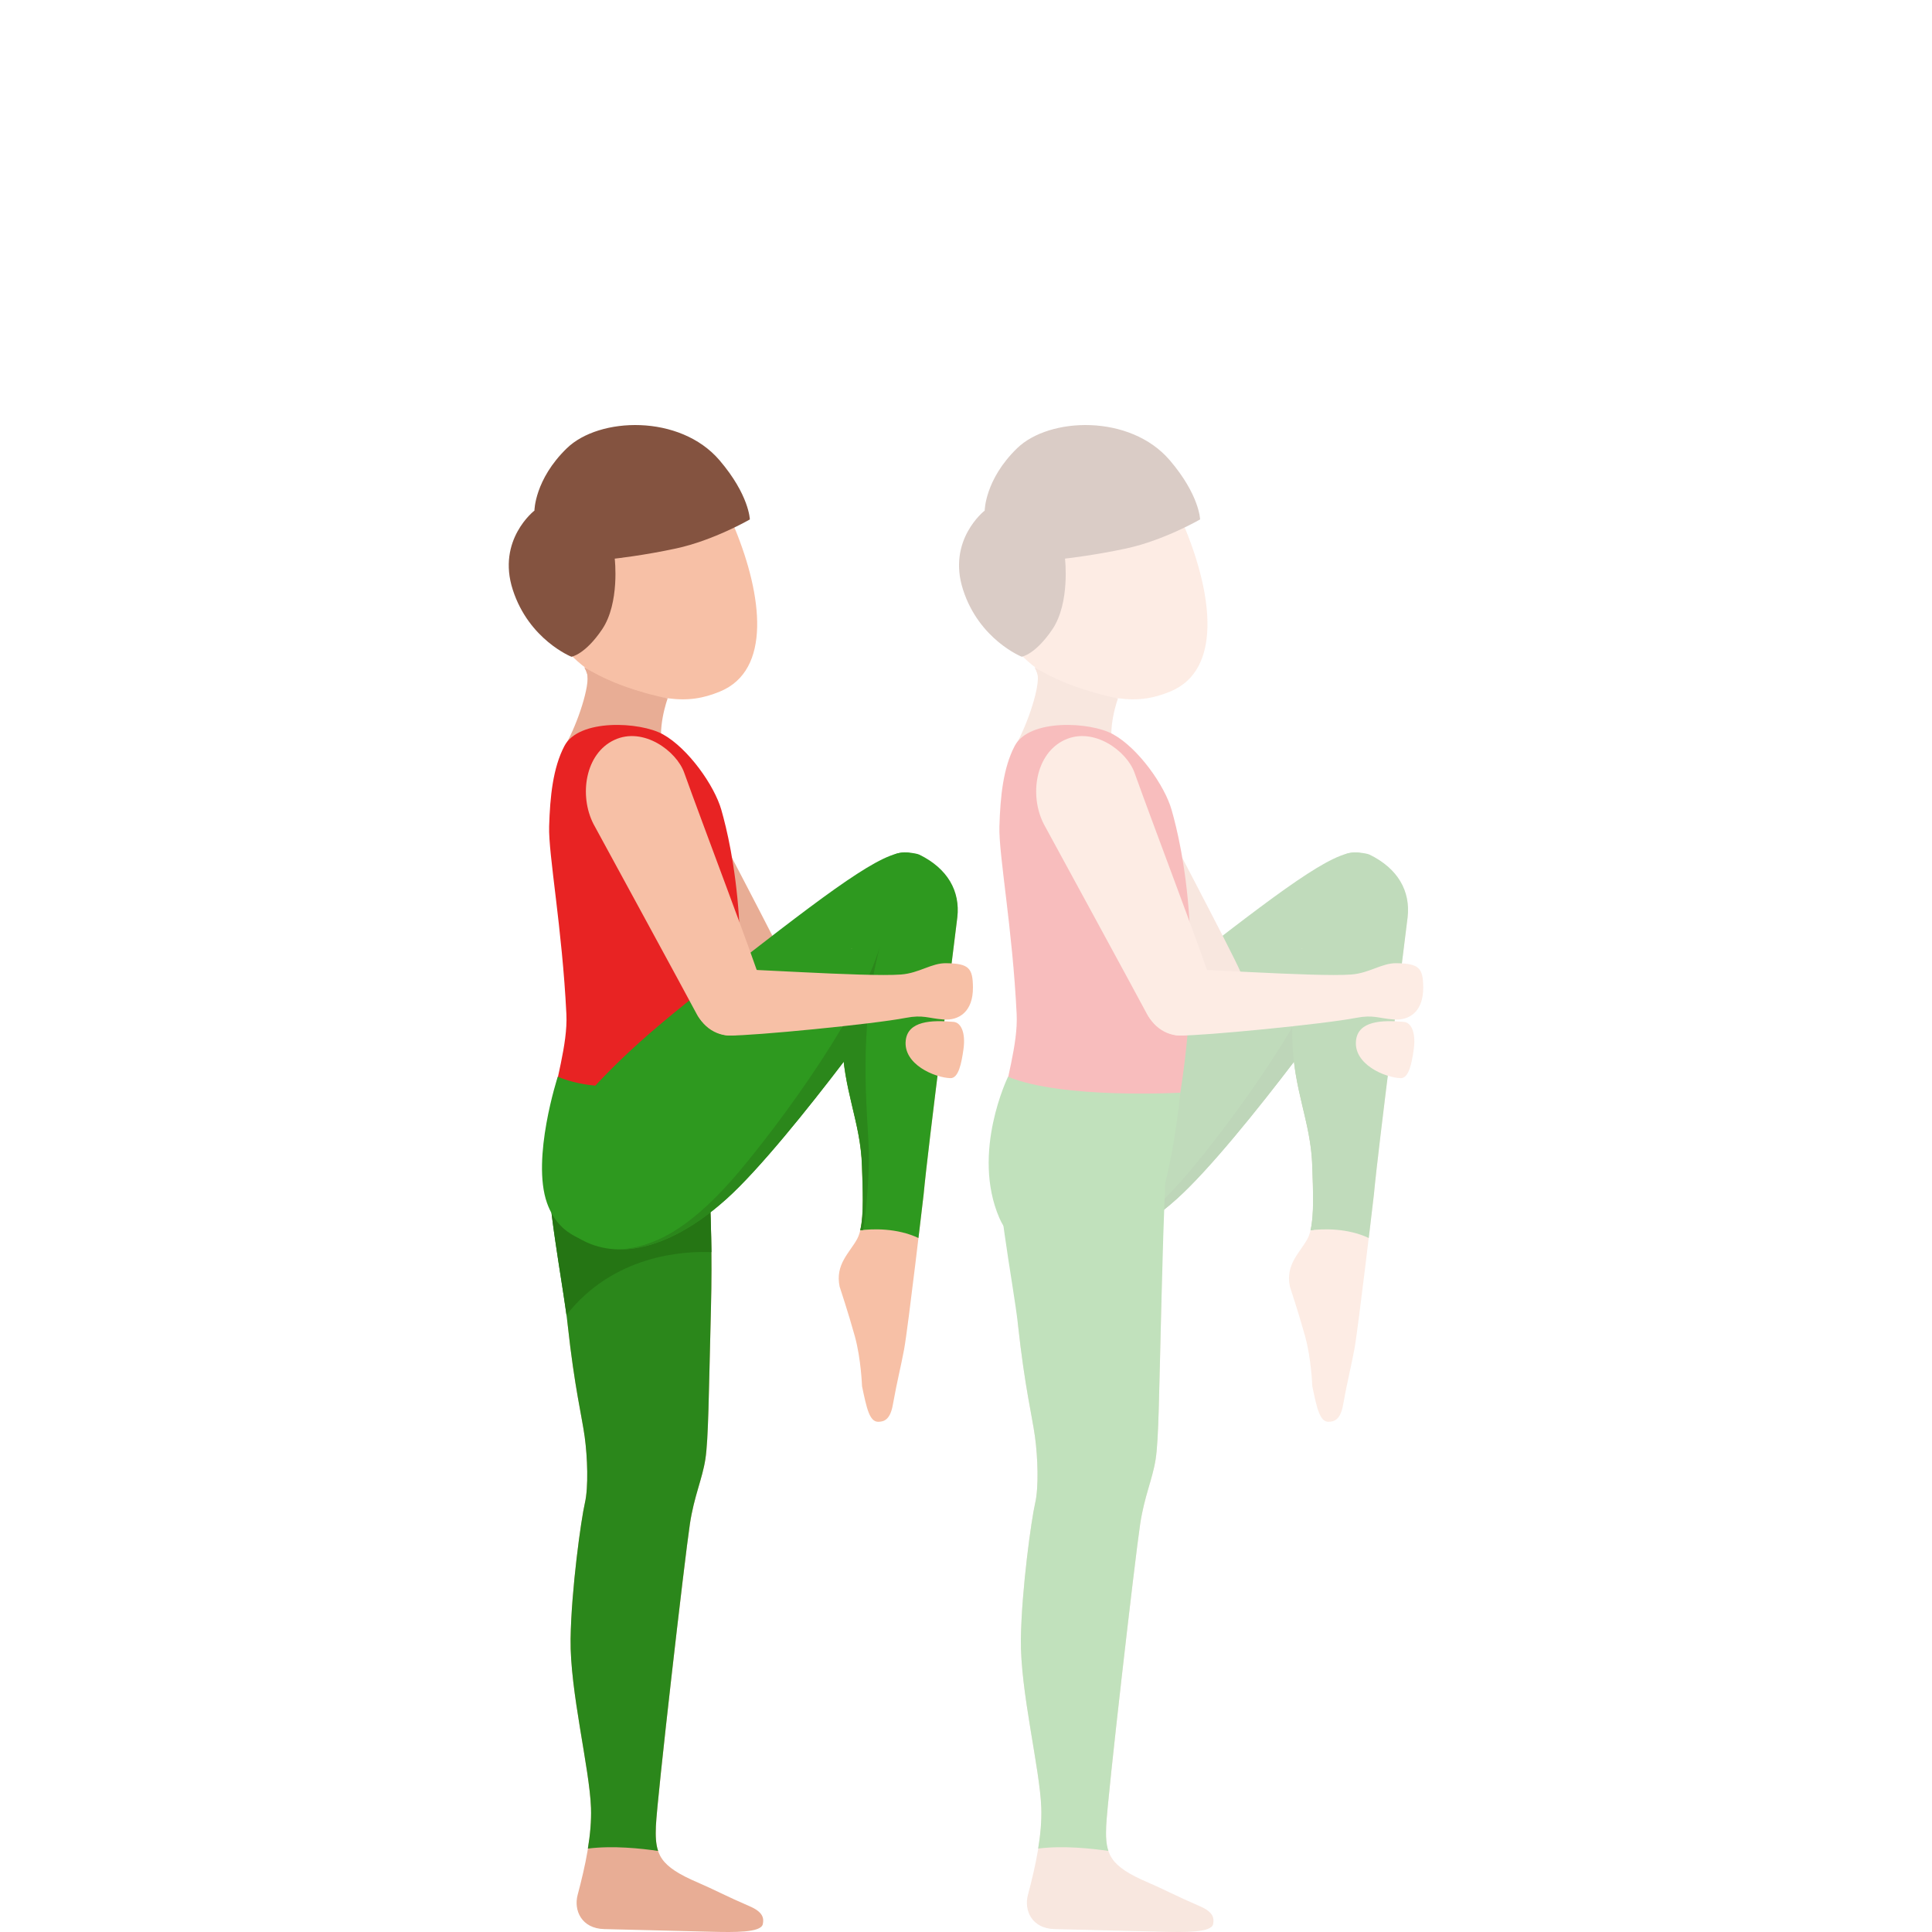 <svg width="300" height="300" viewBox="0 0 300 300" fill="none" xmlns="http://www.w3.org/2000/svg">
<g opacity="0.3">
<path d="M161.698 193.194C167.866 195.553 175.503 192.658 182.735 186.147C187.803 181.587 195.48 172.01 201.01 164.743C205.783 158.474 206.35 157.011 207.582 155.289C208.493 154.024 215.734 136.635 211.33 132.475C208.141 131.455 200.768 136.798 185.674 148.519C171.508 159.52 165.943 163.961 156.784 174.901C152.759 179.711 153.489 190.053 161.698 193.194Z" fill="#2B871B"/>
<path d="M202.535 147.394C201.906 149.876 200.56 155.034 200.67 161.255C200.811 169.308 203.543 174.105 203.758 181.042C203.895 185.356 204.185 190.229 203.024 192.372C201.862 194.516 199.57 196.322 200.292 199.784C200.292 199.784 201.7 204.028 202.659 207.512C203.622 210.991 203.772 215.248 203.772 215.248C204.493 218.71 204.937 220.779 206.288 220.775C207.247 220.771 208.149 220.388 208.553 218.152C209.257 214.225 209.785 212.34 210.309 209.502C210.925 206.167 213.335 185.475 213.335 185.475C214.026 177.927 218.109 146.467 218.566 142.43C219.028 138.392 216.754 134.82 212.759 132.791C209.623 131.183 198.088 146.84 202.535 147.394Z" fill="#F7C0A6"/>
<path d="M204.828 178.596C204.643 172.766 203.073 159.775 206.583 146.907C202.901 159.164 188.261 177.875 183.791 182.971C176.612 191.156 171.253 193.621 166.256 193.998C171.434 193.998 177.214 191.143 182.762 186.148C187.803 181.614 195.423 172.115 200.944 164.867C201.648 170.881 203.601 175.213 203.786 181.043C203.896 184.623 204.107 188.564 203.513 191.033C203.645 191.015 203.803 191.007 203.953 190.989C204.507 187.681 204.929 181.869 204.828 178.596Z" fill="#257514"/>
<path d="M190.667 158.847C187.883 160.662 184.42 158.536 183.268 156.862C182.12 155.188 163.691 129.549 163.691 129.549C160.867 125.397 161.056 118.833 165.284 116.184C169.511 113.539 175.081 116.72 176.673 119.87C180.175 126.807 191.292 147.768 192.599 150.86C193.901 153.962 193.456 157.037 190.667 158.847Z" fill="#E8AD95"/>
<path d="M186.316 295.998C182.647 294.42 180.94 293.463 178.283 292.32C172.309 289.759 171.574 287.975 171.772 283.543C171.97 279.11 176.233 242.061 177.047 236.666C177.702 232.308 178.978 229.668 179.453 226.579C179.928 223.491 179.976 216.597 180.315 203.382C180.777 185.405 179.211 181.631 180.254 164.322C180.738 156.304 157.364 199.152 158.077 205.737C159.142 215.499 160.286 219.945 160.717 223.113C161.148 226.28 161.319 230.92 160.743 233.402C160.162 235.884 158.636 246.81 158.526 254.507C158.407 262.56 161.482 274.593 161.693 280.722C161.843 284.984 160.827 289.68 159.612 294.258C158.988 296.617 160.202 299.459 163.739 299.547L180.381 299.96C183.923 300.048 188.062 300.114 188.366 298.796C188.573 297.86 188.405 296.894 186.316 295.998Z" fill="#E8AD95"/>
<path d="M172.111 287.413C171.754 286.354 171.697 285.115 171.767 283.538C171.965 279.105 176.228 242.056 177.042 236.661C177.698 232.303 178.973 229.663 179.448 226.574C179.924 223.486 179.972 216.593 180.311 203.378C180.773 185.4 180.975 181.767 182.018 164.457C182.501 156.44 155.965 166.232 154.976 175.942C154.162 183.911 157.36 199.142 158.073 205.728C159.137 215.49 160.281 219.936 160.712 223.104C161.143 226.271 161.315 230.91 160.739 233.393C160.158 235.875 158.631 246.801 158.521 254.498C158.403 262.551 161.478 274.584 161.689 280.713C161.759 282.742 161.561 284.873 161.205 287.044C165.054 286.551 169.533 287.03 172.111 287.413Z" fill="#2E991F"/>
<path d="M173.598 108.426C176.792 108.852 179.119 108.443 181.688 107.393C189.782 104.089 188.274 92.438 184.063 82.154C179.853 71.865 170.162 69.918 163.506 72.633C156.85 75.348 150.893 83.243 154.07 93.892C157.769 106.317 170.404 107.999 173.598 108.426Z" fill="#F7C0A6"/>
<path d="M160.664 103.619C160.853 103.966 160.998 104.296 161.086 104.603C161.583 106.383 159.613 112.353 157.774 115.595L172.973 116.72C171.768 113.425 173.602 108.43 173.602 108.43C173.602 108.43 166.361 107.191 160.664 103.619Z" fill="#E8AD95"/>
<path d="M169.916 107.556C165.433 106.435 162.16 104.581 160.664 103.619C160.853 103.966 160.999 104.296 161.087 104.603C161.351 105.543 161.21 107.107 160.695 108.768C163.682 108.838 167.589 108.083 169.916 107.556Z" fill="#E8AD95"/>
<path d="M157.554 115.842C155.777 119.246 155.328 123.67 155.187 128.314C155.055 132.646 157.22 144.13 157.866 157.49C158.095 162.222 156.089 168.126 155.645 172.19C167.61 170.745 180.008 174.198 182.449 174.422C187.442 148.361 183.536 131.398 181.926 125.753C180.861 122.005 176.796 116.211 172.85 114.023C169.3 112.055 159.784 111.567 157.554 115.842Z" fill="#E82323"/>
<path d="M164.342 118.047L164.694 118.385C164.803 118.28 164.869 118.223 164.869 118.223L164.342 118.047Z" fill="#A91E1E"/>
<path d="M152.904 79.285C152.904 79.285 152.931 74.452 157.941 69.598C162.952 64.739 175.49 64.282 181.64 71.465C186.264 76.869 186.352 80.656 186.352 80.656C186.352 80.656 180.765 83.894 174.909 85.159C169.899 86.244 165.372 86.74 165.372 86.74C165.372 86.74 166.19 93.612 163.414 97.719C160.753 101.66 158.65 101.976 158.65 101.976C158.65 101.976 152.051 99.345 149.543 91.577C147.031 83.814 152.904 79.285 152.904 79.285Z" fill="#845340"/>
<path d="M156.528 167.195C156.528 167.195 150.778 178.956 155.182 189.131C157.58 194.67 163.972 195.47 165.547 195.997C167.126 196.524 174.204 200.32 178.705 190.488C182.066 183.138 183.276 169.673 183.276 169.673C183.276 169.673 164.944 170.696 156.528 167.195Z" fill="#2E991F"/>
<path d="M218.576 142.425C219.038 138.388 217.093 134.869 212.676 132.712C212.149 132.453 209.681 132.075 208.678 132.782C204.138 135.976 198.599 146.898 202.246 147.355C201.617 149.837 200.565 155.039 200.675 161.255C200.816 169.308 203.548 174.106 203.764 181.043C203.874 184.623 204.085 188.564 203.491 191.033C205.431 190.804 209.179 190.659 212.54 192.237C212.998 188.401 213.341 185.471 213.341 185.471C214.036 177.923 218.114 146.463 218.576 142.425Z" fill="#2B871B"/>
<path d="M185.211 160.372C182.22 161.826 179.053 159.291 178.115 157.486C177.183 155.684 162.08 127.958 162.08 127.958C159.793 123.49 160.796 116.997 165.318 114.897C169.841 112.793 174.97 116.641 176.158 119.967C178.767 127.286 187.195 149.459 188.106 152.693C189.026 155.922 188.199 158.918 185.211 160.372Z" fill="#F7C0A6"/>
<path d="M181.802 150.47C183.434 150.206 204.243 151.748 209.834 151.322C212.676 151.102 214.55 149.529 216.846 149.565C220.348 149.617 220.982 150.303 220.999 153.325C221.026 157.068 218.857 158.496 216.42 158.307C214.013 158.123 213.27 157.534 210.551 158.057C205.527 159.032 186.91 160.842 183.214 160.798C180.513 160.767 178.032 158.663 177.619 155.535C177.201 152.398 180.166 150.733 181.802 150.47Z" fill="#F7C0A6"/>
<path d="M218.017 158.68C214.528 158.36 210.908 158.544 210.565 161.545C210.134 165.261 215.056 167.339 217.498 167.414C218.752 167.454 219.222 165.134 219.53 162.907C219.887 160.31 219.117 158.781 218.017 158.68Z" fill="#F7C0A6"/>
</g>
<path d="M120.75 158.847C117.966 160.662 114.503 158.536 113.351 156.862C112.203 155.188 93.774 129.549 93.774 129.549C90.95 125.397 91.139 118.833 95.367 116.184C99.594 113.539 105.164 116.72 106.756 119.87C110.258 126.807 121.375 147.768 122.682 150.86C123.979 153.962 123.535 157.037 120.75 158.847Z" fill="#E8AD95"/>
<path d="M116.395 295.998C112.726 294.42 111.019 293.463 108.362 292.32C102.388 289.759 101.653 287.975 101.851 283.543C102.049 279.11 106.312 242.061 107.126 236.666C107.781 232.308 109.057 229.668 109.532 226.579C110.007 223.491 110.056 216.597 110.394 203.382C110.856 185.405 109.29 181.631 110.333 164.322C110.817 156.304 87.444 199.152 88.156 205.737C89.221 215.499 90.365 219.945 90.796 223.113C91.227 226.28 91.398 230.92 90.822 233.402C90.241 235.884 88.715 246.81 88.605 254.507C88.486 262.56 91.561 274.593 91.772 280.722C91.922 284.984 90.906 289.68 89.692 294.258C89.067 296.617 90.281 299.459 93.818 299.547L110.46 299.96C114.002 300.048 118.141 300.114 118.445 298.796C118.652 297.86 118.489 296.894 116.395 295.998Z" fill="#E8AD95"/>
<path d="M102.19 287.413C101.833 286.354 101.776 285.115 101.846 283.538C102.044 279.105 106.307 242.056 107.121 236.661C107.777 232.303 109.052 229.663 109.528 226.574C110.003 223.486 110.051 216.593 110.39 203.378C110.852 185.4 109.286 181.626 110.328 164.317C110.812 156.299 86.044 166.237 85.055 175.946C84.241 183.915 87.439 199.147 88.152 205.732C89.216 215.494 90.36 219.94 90.791 223.108C91.222 226.275 91.394 230.915 90.818 233.397C90.237 235.879 88.71 246.805 88.6 254.502C88.482 262.555 91.557 274.589 91.768 280.717C91.838 282.747 91.64 284.878 91.284 287.048C95.138 286.551 99.616 287.03 102.19 287.413Z" fill="#2B871B"/>
<path d="M93.532 193.37C92.112 192.896 87.928 192.553 85.636 188.34C86.353 194.165 87.422 200.175 87.963 204.182C95.275 194.89 106.053 194.249 110.47 194.429C110.443 192.1 110.386 190.036 110.316 188.089C103.629 193.55 94.909 193.827 93.532 193.37Z" fill="#257514"/>
<path d="M103.677 108.426C106.871 108.852 109.199 108.443 111.768 107.393C119.862 104.089 118.353 92.438 114.143 82.154C109.933 71.865 100.242 69.918 93.586 72.633C86.93 75.353 80.969 83.243 84.149 93.897C87.853 106.317 100.484 107.999 103.677 108.426Z" fill="#F7C0A6"/>
<path d="M90.743 103.619C90.932 103.966 91.077 104.296 91.165 104.603C91.662 106.383 89.692 112.353 87.853 115.595L103.052 116.72C101.847 113.425 103.681 108.43 103.681 108.43C103.681 108.43 96.44 107.191 90.743 103.619Z" fill="#E8AD95"/>
<path d="M99.995 107.556C95.512 106.435 92.239 104.581 90.743 103.619C90.933 103.966 91.078 104.296 91.166 104.603C91.43 105.543 91.289 107.107 90.774 108.768C93.766 108.838 97.672 108.083 99.995 107.556Z" fill="#E8AD95"/>
<path d="M87.637 115.842C85.86 119.246 85.411 123.67 85.27 128.314C85.138 132.646 87.302 144.13 87.949 157.49C88.178 162.222 86.172 168.126 85.728 172.19C97.694 170.745 110.09 174.198 112.532 174.422C117.525 148.361 113.619 131.398 112.009 125.753C110.944 122.005 106.879 116.211 102.933 114.023C99.383 112.055 89.867 111.567 87.637 115.842Z" fill="#E82323"/>
<path d="M94.426 118.047L94.778 118.385C94.887 118.28 94.953 118.223 94.953 118.223L94.426 118.047Z" fill="#A91E1E"/>
<path d="M82.987 79.285C82.987 79.285 83.014 74.452 88.025 69.598C93.035 64.739 105.573 64.282 111.723 71.465C116.347 76.869 116.435 80.66 116.435 80.66C116.435 80.66 110.848 83.898 104.992 85.163C99.982 86.248 95.455 86.745 95.455 86.745C95.455 86.745 96.273 93.616 93.497 97.724C90.836 101.664 88.733 101.981 88.733 101.981C88.733 101.981 82.134 99.349 79.626 91.582C77.11 83.814 82.987 79.285 82.987 79.285Z" fill="#845340"/>
<path d="M86.608 167.195C86.608 167.195 82.486 179.874 84.941 186.802C86.955 192.491 91.953 192.843 93.532 193.366C95.112 193.893 106.33 193.453 113.078 185.357C121.551 175.195 105.846 166.975 105.846 166.975C105.846 166.975 95.023 170.696 86.608 167.195Z" fill="#2E991F"/>
<path d="M91.781 193.194C97.949 195.553 105.586 192.658 112.818 186.147C117.886 181.587 125.563 172.01 131.093 164.743C135.866 158.474 136.433 157.011 137.665 155.289C138.576 154.024 145.817 136.635 141.413 132.475C138.224 131.455 130.851 136.798 115.757 148.519C101.592 159.52 96.027 163.961 86.867 174.901C82.838 179.711 83.568 190.053 91.781 193.194Z" fill="#2E991F"/>
<path d="M132.619 147.394C131.99 149.876 130.644 155.034 130.754 161.255C130.895 169.308 133.627 174.105 133.842 181.042C133.979 185.356 134.269 190.229 133.108 192.372C131.946 194.516 129.654 196.322 130.376 199.784C130.376 199.784 131.783 204.028 132.743 207.512C133.706 210.991 133.856 215.248 133.856 215.248C134.577 218.71 135.021 220.779 136.372 220.775C137.331 220.771 138.233 220.388 138.637 218.152C139.341 214.225 139.869 212.34 140.393 209.502C141.009 206.167 143.419 185.475 143.419 185.475C144.11 177.927 148.193 146.467 148.65 142.43C149.112 138.392 146.838 134.82 142.843 132.791C139.706 131.183 128.167 146.84 132.619 147.394Z" fill="#F7C0A6"/>
<path d="M148.655 142.425C149.117 138.388 147.172 134.869 142.756 132.712C142.228 132.453 139.76 132.075 138.757 132.782C134.217 135.976 128.678 146.898 132.325 147.355C131.696 149.837 130.645 155.039 130.754 161.255C130.895 169.308 133.627 174.106 133.843 181.043C133.953 184.623 134.164 188.564 133.57 191.033C135.51 190.804 139.258 190.659 142.619 192.237C143.077 188.401 143.42 185.471 143.42 185.471C144.115 177.923 148.197 146.463 148.655 142.425Z" fill="#2E991F"/>
<path d="M134.907 178.596C134.723 172.766 133.152 159.775 136.663 146.907C132.98 159.164 118.34 177.875 113.87 182.971C106.691 191.156 101.332 193.621 96.335 193.998C101.513 193.998 107.293 191.143 112.841 186.148C117.882 181.614 125.502 172.115 131.023 164.867C131.727 170.881 133.68 175.213 133.865 181.043C133.975 184.623 134.186 188.564 133.592 191.033C133.724 191.015 133.882 191.007 134.032 190.989C134.591 187.681 135.008 181.869 134.907 178.596Z" fill="#2B871B"/>
<path d="M115.291 160.372C112.299 161.826 109.132 159.291 108.195 157.486C107.262 155.684 92.159 127.958 92.159 127.958C89.872 123.49 90.875 116.997 95.397 114.897C99.92 112.793 105.049 116.641 106.237 119.967C108.846 127.286 117.275 149.459 118.185 152.693C119.105 155.922 118.282 158.918 115.291 160.372Z" fill="#F7C0A6"/>
<path d="M111.881 150.47C113.513 150.206 134.322 151.748 139.913 151.322C142.755 151.102 144.629 149.529 146.926 149.565C150.427 149.617 151.061 150.303 151.078 153.325C151.105 157.068 148.936 158.496 146.499 158.307C144.092 158.123 143.349 157.534 140.63 158.057C135.606 159.032 116.989 160.842 113.293 160.798C110.592 160.767 108.111 158.663 107.698 155.535C107.28 152.398 110.249 150.733 111.881 150.47Z" fill="#F7C0A6"/>
<path d="M148.096 158.68C144.608 158.36 140.987 158.544 140.644 161.545C140.213 165.261 145.135 167.339 147.577 167.414C148.831 167.454 149.301 165.134 149.609 162.907C149.97 160.31 149.196 158.781 148.096 158.68Z" fill="#F7C0A6"/>
</svg>
